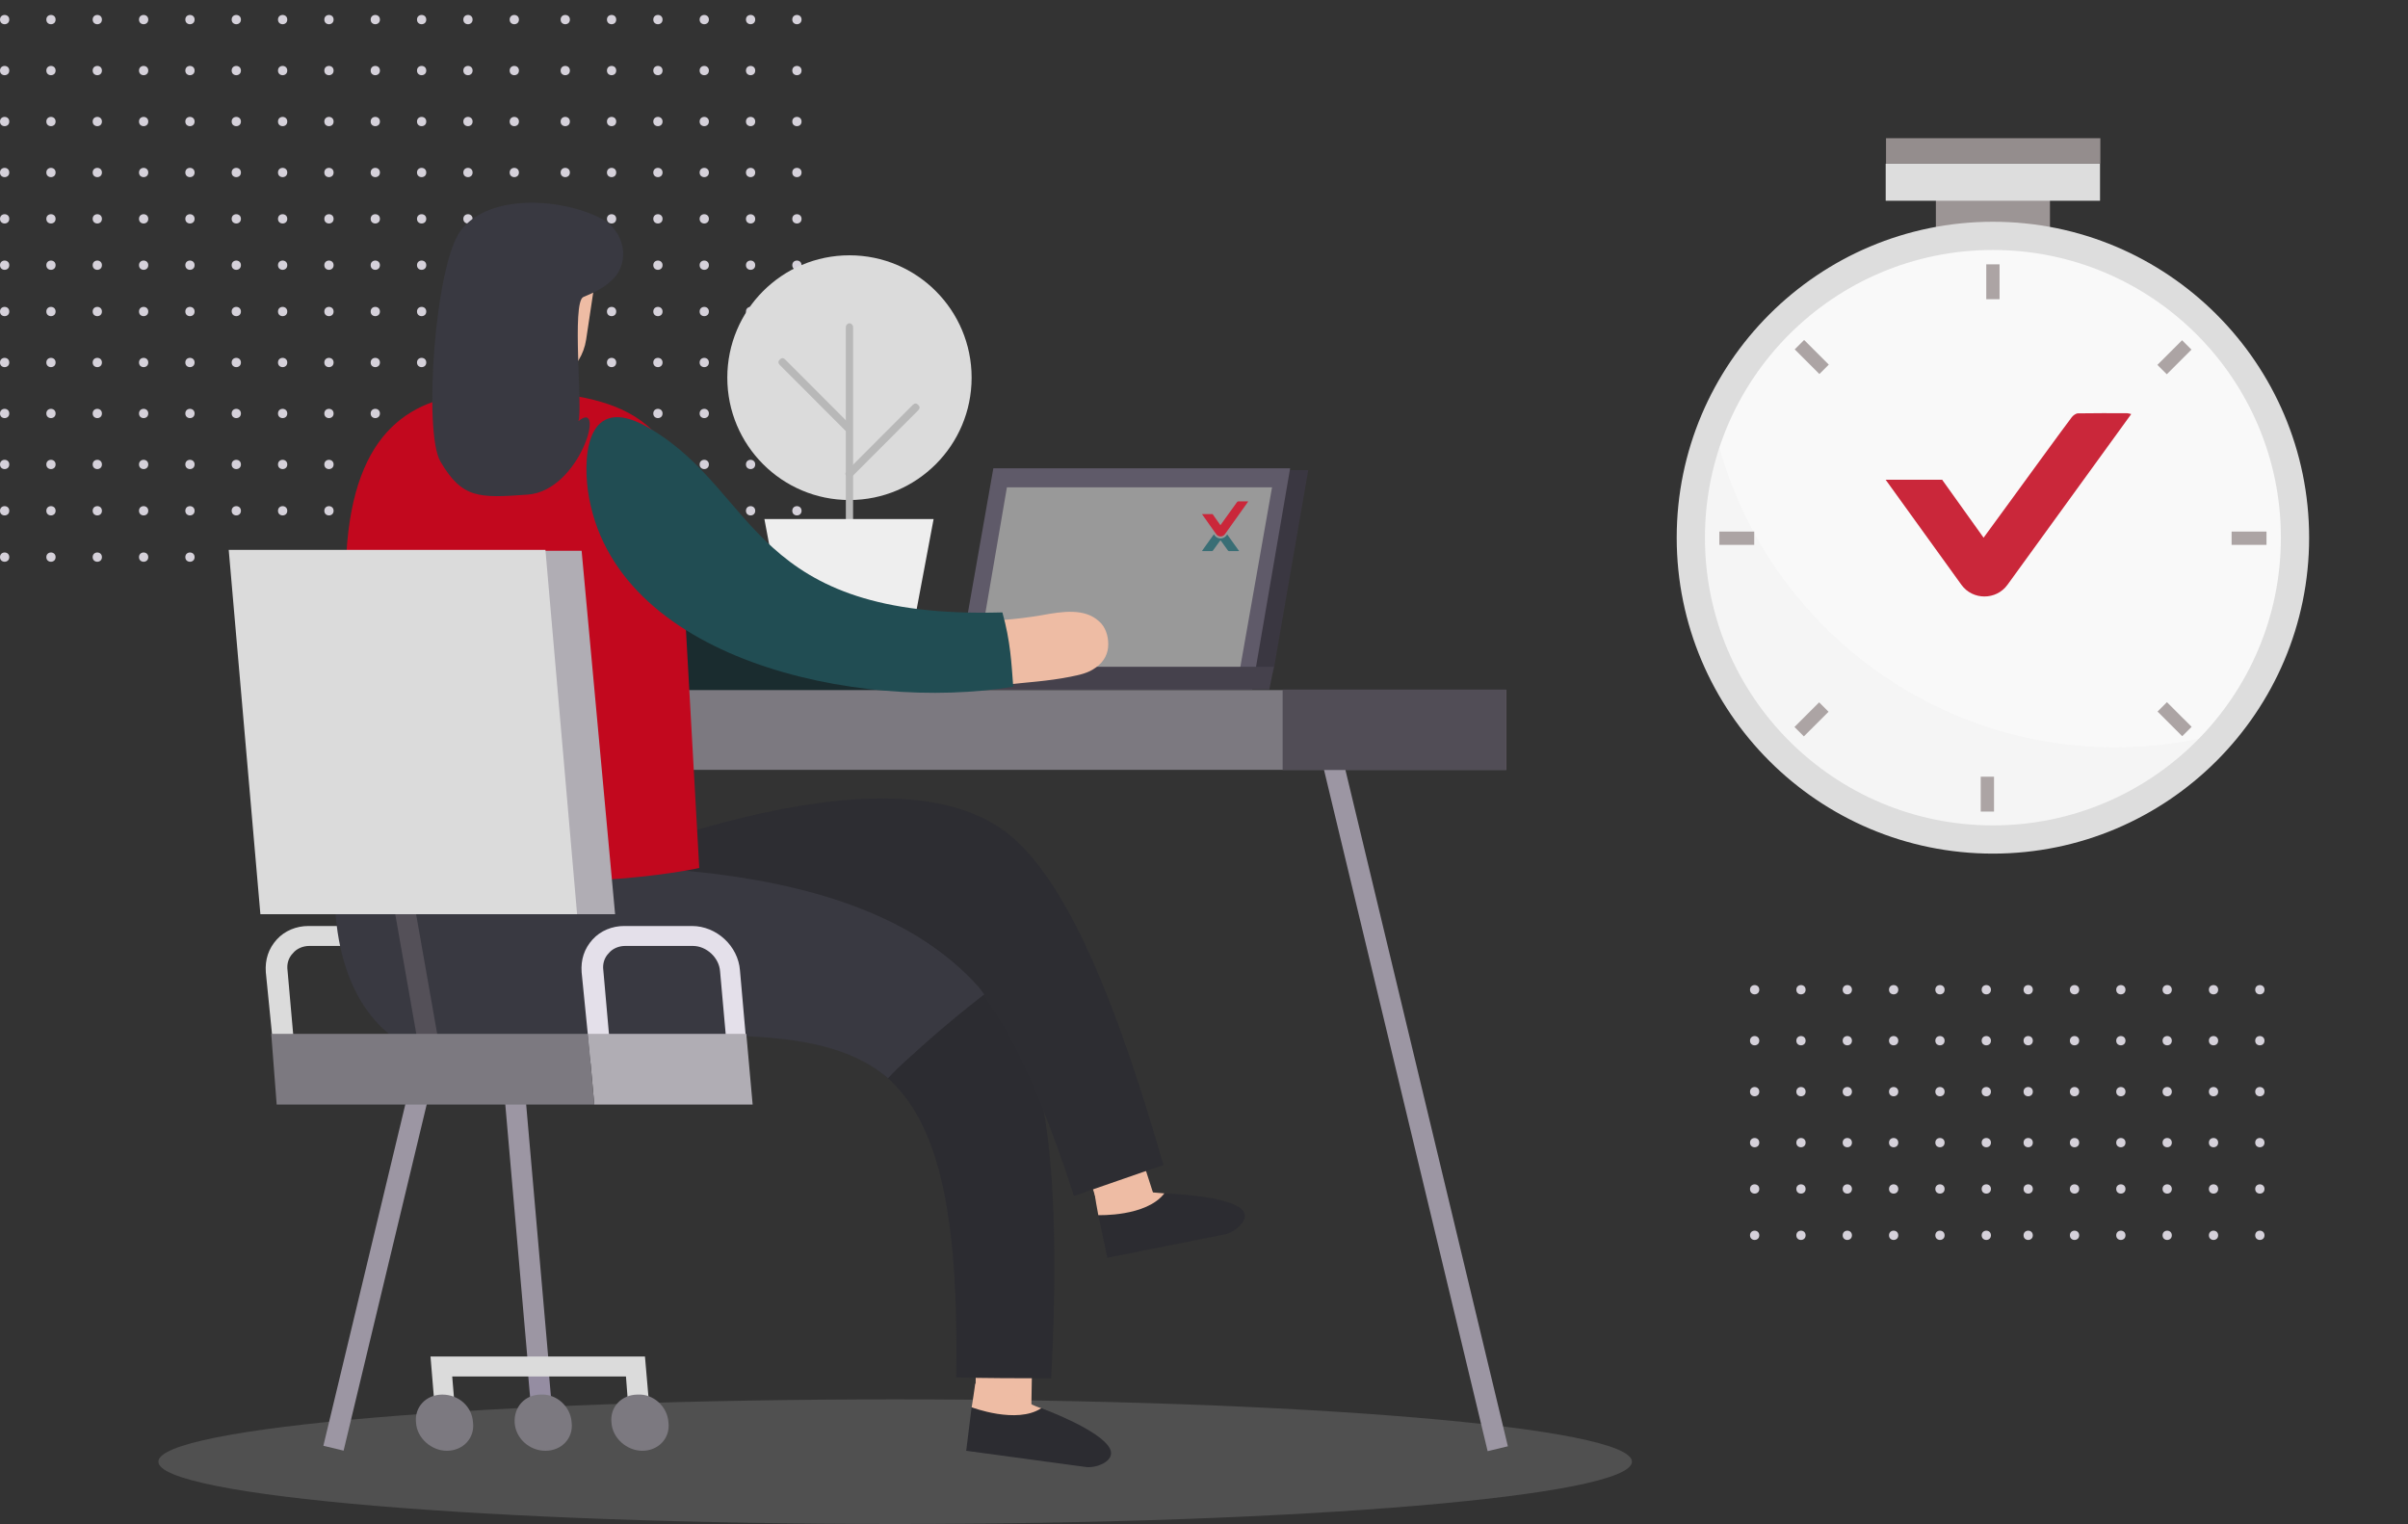 <svg xmlns="http://www.w3.org/2000/svg" width="689" height="436" fill="none"><rect width="100%" height="100%" fill="#333333" stroke="none"/><circle cx="80.869" cy="5.605" r="1.326" fill="#D5D1DA"/><circle cx="80.869" cy="20.188" r="1.326" fill="#D5D1DA"/><circle cx="94.126" cy="5.605" r="1.326" fill="#D5D1DA"/><circle cx="94.126" cy="20.188" r="1.326" fill="#D5D1DA"/><circle cx="107.383" cy="5.605" r="1.326" fill="#D5D1DA"/><circle cx="107.383" cy="20.188" r="1.326" fill="#D5D1DA"/><circle cx="80.869" cy="34.771" r="1.326" fill="#D5D1DA"/><circle cx="94.126" cy="34.771" r="1.326" fill="#D5D1DA"/><circle cx="107.383" cy="34.771" r="1.326" fill="#D5D1DA"/><circle cx="80.869" cy="49.354" r="1.326" fill="#D5D1DA"/><circle cx="80.869" cy="62.611" r="1.326" fill="#D5D1DA"/><circle cx="94.126" cy="49.354" r="1.326" fill="#D5D1DA"/><circle cx="94.126" cy="62.611" r="1.326" fill="#D5D1DA"/><circle cx="107.383" cy="49.354" r="1.326" fill="#D5D1DA"/><circle cx="107.383" cy="62.611" r="1.326" fill="#D5D1DA"/><circle cx="80.869" cy="75.868" r="1.326" fill="#D5D1DA"/><circle cx="94.126" cy="75.868" r="1.326" fill="#D5D1DA"/><circle cx="107.383" cy="75.868" r="1.326" fill="#D5D1DA"/><circle cx="120.64" cy="49.354" r="1.326" fill="#D5D1DA"/><circle cx="120.64" cy="62.611" r="1.326" fill="#D5D1DA"/><circle cx="133.897" cy="49.354" r="1.326" fill="#D5D1DA"/><circle cx="133.897" cy="62.611" r="1.326" fill="#D5D1DA"/><circle cx="147.154" cy="49.354" r="1.326" fill="#D5D1DA"/><circle cx="147.154" cy="62.611" r="1.326" fill="#D5D1DA"/><circle cx="120.64" cy="75.868" r="1.326" fill="#D5D1DA"/><circle cx="133.897" cy="75.868" r="1.326" fill="#D5D1DA"/><circle cx="147.154" cy="75.868" r="1.326" fill="#D5D1DA"/><circle cx="120.64" cy="5.605" r="1.326" fill="#D5D1DA"/><circle cx="120.64" cy="20.188" r="1.326" fill="#D5D1DA"/><circle cx="133.897" cy="5.605" r="1.326" fill="#D5D1DA"/><circle cx="133.897" cy="20.188" r="1.326" fill="#D5D1DA"/><circle cx="147.154" cy="5.605" r="1.326" fill="#D5D1DA"/><circle cx="147.154" cy="20.188" r="1.326" fill="#D5D1DA"/><circle cx="120.64" cy="34.771" r="1.326" fill="#D5D1DA"/><circle cx="133.897" cy="34.771" r="1.326" fill="#D5D1DA"/><circle cx="147.154" cy="34.771" r="1.326" fill="#D5D1DA"/><circle cx="161.738" cy="5.605" r="1.326" fill="#D5D1DA"/><circle cx="161.736" cy="20.188" r="1.326" fill="#D5D1DA"/><circle cx="174.994" cy="5.605" r="1.326" fill="#D5D1DA"/><circle cx="174.994" cy="20.188" r="1.326" fill="#D5D1DA"/><circle cx="188.251" cy="5.605" r="1.326" fill="#D5D1DA"/><circle cx="188.251" cy="20.188" r="1.326" fill="#D5D1DA"/><circle cx="161.736" cy="34.771" r="1.326" fill="#D5D1DA"/><circle cx="174.994" cy="34.771" r="1.326" fill="#D5D1DA"/><circle cx="188.251" cy="34.771" r="1.326" fill="#D5D1DA"/><circle cx="161.736" cy="49.354" r="1.326" fill="#D5D1DA"/><circle cx="161.736" cy="62.611" r="1.326" fill="#D5D1DA"/><circle cx="174.994" cy="49.354" r="1.326" fill="#D5D1DA"/><circle cx="174.994" cy="62.611" r="1.326" fill="#D5D1DA"/><circle cx="188.251" cy="49.354" r="1.326" fill="#D5D1DA"/><circle cx="188.251" cy="62.611" r="1.326" fill="#D5D1DA"/><circle cx="161.736" cy="75.868" r="1.326" fill="#D5D1DA"/><circle cx="174.994" cy="75.868" r="1.326" fill="#D5D1DA"/><circle cx="188.251" cy="75.868" r="1.326" fill="#D5D1DA"/><circle cx="201.508" cy="49.354" r="1.326" fill="#D5D1DA"/><circle cx="201.508" cy="62.611" r="1.326" fill="#D5D1DA"/><circle cx="214.765" cy="49.354" r="1.326" fill="#D5D1DA"/><circle cx="214.765" cy="62.611" r="1.326" fill="#D5D1DA"/><circle cx="228.022" cy="49.354" r="1.326" fill="#D5D1DA"/><circle cx="228.022" cy="62.611" r="1.326" fill="#D5D1DA"/><circle cx="201.508" cy="75.868" r="1.326" fill="#D5D1DA"/><circle cx="214.765" cy="75.868" r="1.326" fill="#D5D1DA"/><circle cx="228.022" cy="75.868" r="1.326" fill="#D5D1DA"/><circle cx="201.508" cy="5.605" r="1.326" fill="#D5D1DA"/><circle cx="201.508" cy="20.188" r="1.326" fill="#D5D1DA"/><circle cx="214.765" cy="5.605" r="1.326" fill="#D5D1DA"/><circle cx="214.765" cy="20.188" r="1.326" fill="#D5D1DA"/><circle cx="228.022" cy="5.605" r="1.326" fill="#D5D1DA"/><circle cx="228.022" cy="20.188" r="1.326" fill="#D5D1DA"/><circle cx="201.508" cy="34.771" r="1.326" fill="#D5D1DA"/><circle cx="214.765" cy="34.771" r="1.326" fill="#D5D1DA"/><circle cx="228.022" cy="34.771" r="1.326" fill="#D5D1DA"/><circle cx="161.738" cy="89.125" r="1.326" fill="#D5D1DA"/><circle cx="161.736" cy="103.708" r="1.326" fill="#D5D1DA"/><circle cx="174.994" cy="89.125" r="1.326" fill="#D5D1DA"/><circle cx="174.994" cy="103.708" r="1.326" fill="#D5D1DA"/><circle cx="188.251" cy="89.125" r="1.326" fill="#D5D1DA"/><circle cx="188.251" cy="103.708" r="1.326" fill="#D5D1DA"/><circle cx="161.736" cy="118.291" r="1.326" fill="#D5D1DA"/><circle cx="174.994" cy="118.291" r="1.326" fill="#D5D1DA"/><circle cx="188.251" cy="118.291" r="1.326" fill="#D5D1DA"/><circle cx="161.736" cy="132.874" r="1.326" fill="#D5D1DA"/><circle cx="161.736" cy="146.131" r="1.326" fill="#D5D1DA"/><circle cx="174.994" cy="132.874" r="1.326" fill="#D5D1DA"/><circle cx="174.994" cy="146.131" r="1.326" fill="#D5D1DA"/><circle cx="188.251" cy="132.874" r="1.326" fill="#D5D1DA"/><circle cx="188.251" cy="146.131" r="1.326" fill="#D5D1DA"/><circle cx="161.736" cy="159.388" r="1.326" fill="#D5D1DA"/><circle cx="174.994" cy="159.388" r="1.326" fill="#D5D1DA"/><circle cx="188.251" cy="159.388" r="1.326" fill="#D5D1DA"/><circle cx="201.508" cy="132.874" r="1.326" fill="#D5D1DA"/><circle cx="201.508" cy="146.131" r="1.326" fill="#D5D1DA"/><circle cx="214.765" cy="132.874" r="1.326" fill="#D5D1DA"/><circle cx="214.765" cy="146.131" r="1.326" fill="#D5D1DA"/><circle cx="228.022" cy="132.874" r="1.326" fill="#D5D1DA"/><circle cx="228.022" cy="146.131" r="1.326" fill="#D5D1DA"/><circle cx="201.508" cy="159.388" r="1.326" fill="#D5D1DA"/><circle cx="214.765" cy="159.388" r="1.326" fill="#D5D1DA"/><circle cx="228.022" cy="159.388" r="1.326" fill="#D5D1DA"/><circle cx="201.508" cy="89.125" r="1.326" fill="#D5D1DA"/><circle cx="201.508" cy="103.708" r="1.326" fill="#D5D1DA"/><circle cx="214.765" cy="89.125" r="1.326" fill="#D5D1DA"/><circle cx="214.765" cy="103.708" r="1.326" fill="#D5D1DA"/><circle cx="228.022" cy="89.125" r="1.326" fill="#D5D1DA"/><circle cx="228.022" cy="103.708" r="1.326" fill="#D5D1DA"/><circle cx="201.508" cy="118.291" r="1.326" fill="#D5D1DA"/><circle cx="214.765" cy="118.291" r="1.326" fill="#D5D1DA"/><circle cx="228.022" cy="118.291" r="1.326" fill="#D5D1DA"/><circle cx="80.869" cy="89.125" r="1.326" fill="#D5D1DA"/><circle cx="80.869" cy="103.708" r="1.326" fill="#D5D1DA"/><circle cx="94.126" cy="89.125" r="1.326" fill="#D5D1DA"/><circle cx="94.126" cy="103.708" r="1.326" fill="#D5D1DA"/><circle cx="107.383" cy="89.125" r="1.326" fill="#D5D1DA"/><circle cx="107.383" cy="103.708" r="1.326" fill="#D5D1DA"/><circle cx="80.869" cy="118.291" r="1.326" fill="#D5D1DA"/><circle cx="94.126" cy="118.291" r="1.326" fill="#D5D1DA"/><circle cx="107.383" cy="118.291" r="1.326" fill="#D5D1DA"/><circle cx="80.869" cy="132.874" r="1.326" fill="#D5D1DA"/><circle cx="80.869" cy="146.131" r="1.326" fill="#D5D1DA"/><circle cx="94.126" cy="132.874" r="1.326" fill="#D5D1DA"/><circle cx="94.126" cy="146.131" r="1.326" fill="#D5D1DA"/><circle cx="107.383" cy="132.874" r="1.326" fill="#D5D1DA"/><circle cx="107.383" cy="146.131" r="1.326" fill="#D5D1DA"/><circle cx="80.869" cy="159.388" r="1.326" fill="#D5D1DA"/><circle cx="94.126" cy="159.388" r="1.326" fill="#D5D1DA"/><circle cx="107.383" cy="159.388" r="1.326" fill="#D5D1DA"/><circle cx="120.64" cy="132.874" r="1.326" fill="#D5D1DA"/><circle cx="120.64" cy="146.131" r="1.326" fill="#D5D1DA"/><circle cx="133.897" cy="132.874" r="1.326" fill="#D5D1DA"/><circle cx="133.897" cy="146.131" r="1.326" fill="#D5D1DA"/><circle cx="147.154" cy="132.874" r="1.326" fill="#D5D1DA"/><circle cx="147.154" cy="146.131" r="1.326" fill="#D5D1DA"/><circle cx="120.64" cy="159.388" r="1.326" fill="#D5D1DA"/><circle cx="133.897" cy="159.388" r="1.326" fill="#D5D1DA"/><circle cx="147.154" cy="159.388" r="1.326" fill="#D5D1DA"/><circle cx="120.64" cy="89.125" r="1.326" fill="#D5D1DA"/><circle cx="120.64" cy="103.708" r="1.326" fill="#D5D1DA"/><circle cx="133.897" cy="89.125" r="1.326" fill="#D5D1DA"/><circle cx="133.897" cy="103.708" r="1.326" fill="#D5D1DA"/><circle cx="147.154" cy="89.125" r="1.326" fill="#D5D1DA"/><circle cx="147.154" cy="103.708" r="1.326" fill="#D5D1DA"/><circle cx="120.64" cy="118.291" r="1.326" fill="#D5D1DA"/><circle cx="133.897" cy="118.291" r="1.326" fill="#D5D1DA"/><circle cx="147.154" cy="118.291" r="1.326" fill="#D5D1DA"/><circle cx="1.326" cy="89.125" r="1.326" fill="#D5D1DA"/><circle cx="1.326" cy="103.708" r="1.326" fill="#D5D1DA"/><circle cx="14.583" cy="89.125" r="1.326" fill="#D5D1DA"/><circle cx="14.583" cy="103.708" r="1.326" fill="#D5D1DA"/><circle cx="27.84" cy="89.125" r="1.326" fill="#D5D1DA"/><circle cx="27.84" cy="103.708" r="1.326" fill="#D5D1DA"/><circle cx="1.326" cy="118.291" r="1.326" fill="#D5D1DA"/><circle cx="14.583" cy="118.291" r="1.326" fill="#D5D1DA"/><circle cx="27.84" cy="118.291" r="1.326" fill="#D5D1DA"/><circle cx="1.326" cy="132.874" r="1.326" fill="#D5D1DA"/><circle cx="1.326" cy="146.131" r="1.326" fill="#D5D1DA"/><circle cx="14.583" cy="132.874" r="1.326" fill="#D5D1DA"/><circle cx="14.583" cy="146.131" r="1.326" fill="#D5D1DA"/><circle cx="27.84" cy="132.874" r="1.326" fill="#D5D1DA"/><circle cx="27.84" cy="146.131" r="1.326" fill="#D5D1DA"/><circle cx="1.326" cy="159.388" r="1.326" fill="#D5D1DA"/><circle cx="14.583" cy="159.388" r="1.326" fill="#D5D1DA"/><circle cx="27.84" cy="159.388" r="1.326" fill="#D5D1DA"/><circle cx="41.097" cy="132.874" r="1.326" fill="#D5D1DA"/><circle cx="41.097" cy="146.131" r="1.326" fill="#D5D1DA"/><circle cx="54.355" cy="132.874" r="1.326" fill="#D5D1DA"/><circle cx="54.355" cy="146.131" r="1.326" fill="#D5D1DA"/><circle cx="67.611" cy="132.874" r="1.326" fill="#D5D1DA"/><circle cx="67.611" cy="146.131" r="1.326" fill="#D5D1DA"/><circle cx="41.097" cy="159.388" r="1.326" fill="#D5D1DA"/><circle cx="54.355" cy="159.388" r="1.326" fill="#D5D1DA"/><circle cx="67.611" cy="159.388" r="1.326" fill="#D5D1DA"/><circle cx="41.097" cy="89.125" r="1.326" fill="#D5D1DA"/><circle cx="41.097" cy="103.708" r="1.326" fill="#D5D1DA"/><circle cx="54.355" cy="89.125" r="1.326" fill="#D5D1DA"/><circle cx="54.355" cy="103.708" r="1.326" fill="#D5D1DA"/><circle cx="67.611" cy="89.125" r="1.326" fill="#D5D1DA"/><circle cx="67.611" cy="103.708" r="1.326" fill="#D5D1DA"/><circle cx="41.097" cy="118.291" r="1.326" fill="#D5D1DA"/><circle cx="54.355" cy="118.291" r="1.326" fill="#D5D1DA"/><circle cx="67.611" cy="118.291" r="1.326" fill="#D5D1DA"/><circle cx="1.326" cy="5.605" r="1.326" fill="#D5D1DA"/><circle cx="1.326" cy="20.188" r="1.326" fill="#D5D1DA"/><circle cx="14.583" cy="5.605" r="1.326" fill="#D5D1DA"/><circle cx="14.583" cy="20.188" r="1.326" fill="#D5D1DA"/><circle cx="27.84" cy="5.605" r="1.326" fill="#D5D1DA"/><circle cx="27.84" cy="20.188" r="1.326" fill="#D5D1DA"/><circle cx="1.326" cy="34.771" r="1.326" fill="#D5D1DA"/><circle cx="14.583" cy="34.771" r="1.326" fill="#D5D1DA"/><circle cx="27.84" cy="34.771" r="1.326" fill="#D5D1DA"/><circle cx="1.326" cy="49.354" r="1.326" fill="#D5D1DA"/><circle cx="1.326" cy="62.611" r="1.326" fill="#D5D1DA"/><circle cx="14.583" cy="49.354" r="1.326" fill="#D5D1DA"/><circle cx="14.583" cy="62.611" r="1.326" fill="#D5D1DA"/><circle cx="27.84" cy="49.354" r="1.326" fill="#D5D1DA"/><circle cx="27.84" cy="62.611" r="1.326" fill="#D5D1DA"/><circle cx="1.326" cy="75.868" r="1.326" fill="#D5D1DA"/><circle cx="14.583" cy="75.868" r="1.326" fill="#D5D1DA"/><circle cx="27.84" cy="75.868" r="1.326" fill="#D5D1DA"/><circle cx="41.097" cy="49.354" r="1.326" fill="#D5D1DA"/><circle cx="41.097" cy="62.611" r="1.326" fill="#D5D1DA"/><circle cx="54.355" cy="49.354" r="1.326" fill="#D5D1DA"/><circle cx="54.355" cy="62.611" r="1.326" fill="#D5D1DA"/><circle cx="67.611" cy="49.354" r="1.326" fill="#D5D1DA"/><circle cx="67.611" cy="62.611" r="1.326" fill="#D5D1DA"/><circle cx="41.097" cy="75.868" r="1.326" fill="#D5D1DA"/><circle cx="54.355" cy="75.868" r="1.326" fill="#D5D1DA"/><circle cx="67.611" cy="75.868" r="1.326" fill="#D5D1DA"/><circle cx="41.097" cy="5.605" r="1.326" fill="#D5D1DA"/><circle cx="41.097" cy="20.188" r="1.326" fill="#D5D1DA"/><circle cx="54.355" cy="5.605" r="1.326" fill="#D5D1DA"/><circle cx="54.355" cy="20.188" r="1.326" fill="#D5D1DA"/><circle cx="67.611" cy="5.605" r="1.326" fill="#D5D1DA"/><circle cx="67.611" cy="20.188" r="1.326" fill="#D5D1DA"/><circle cx="41.097" cy="34.771" r="1.326" fill="#D5D1DA"/><circle cx="54.355" cy="34.771" r="1.326" fill="#D5D1DA"/><circle cx="67.611" cy="34.771" r="1.326" fill="#D5D1DA"/><path fill="#9C9595" d="M586.552 49.196H553.91v47.012h32.642z"/><path fill="#DDD" d="M539.558 57.433h61.323V46.828h-61.323z"/><path fill="#ACA4A4" d="M600.972 39.54h-61.323v7.281h61.323z" opacity=".8"/><path fill="#F9F9F9" d="M570.231 240.095c47.782 0 86.517-38.695 86.517-86.427s-38.735-86.427-86.517-86.427-86.517 38.694-86.517 86.427c0 47.732 38.735 86.427 86.517 86.427"/><path fill="#D0D0D0" d="M605.251 213.818c-56.411 0-103.631-39.731-115.04-92.758-4.12 10.13-6.338 21.052-6.338 32.608 0 47.645 38.663 86.427 86.517 86.427 26.304 0 49.914-11.872 65.76-30.392-9.825 2.691-20.124 4.115-30.899 4.115" opacity=".1"/><path fill="#DDD" d="M570.231 244.21c-49.913 0-90.478-40.522-90.478-90.384s40.565-90.384 90.478-90.384c49.914 0 90.479 40.522 90.479 90.384s-40.565 90.384-90.479 90.384m0-172.695c-45.476 0-82.397 36.881-82.397 82.311 0 45.429 36.921 82.311 82.397 82.311s82.398-36.882 82.398-82.311-36.921-82.311-82.398-82.311"/><path fill="#ACA4A4" d="M572.133 75.63h-3.803v9.973h3.803zm-1.585 146.578h-3.803v9.972h3.803zm-68.612-70.123h-9.982v3.799h9.982zm146.572 0h-9.983v3.799h9.983zm-132.294-54.82-2.689 2.686 7.059 7.052 2.689-2.686zm103.812 103.616-2.689 2.686 7.059 7.052 2.689-2.687zm-99.515.051-7.058 7.051 2.689 2.686 7.058-7.051zM624.353 97.34l-7.059 7.051 2.689 2.686 7.059-7.051z"/><path fill="#CA273A" fill-rule="evenodd" d="M609.809 118.462c-.572-.125-.855-.242-1.139-.242-2.328-.007-4.654-.017-6.982-.017-2.373 0-4.745.012-7.116.056-.607.012-1.359.569-1.767 1.085-1.376 1.735-16.583 22.634-17.889 24.424-2.315 3.175-4.635 6.344-7.355 10.064-6.104-8.515-11.855-16.587-11.855-16.587h-16.169s14.501 20.099 21.673 30.05c1.609 2.233 4.104 3.349 6.595 3.349 2.486 0 4.972-1.109 6.584-3.332l35.418-48.848z" clip-rule="evenodd"/><path fill="#C5C5C5" d="M256.135 436c-116.431 0-210.817-7.983-210.817-17.83 0-9.848 94.386-17.83 210.817-17.83 116.43 0 210.816 7.982 210.816 17.83S372.565 436 256.135 436" opacity=".2"/><path fill="#DBDBDB" d="M243.056 143.05c-19.304 0-34.953-15.673-34.953-35.005s15.649-35.005 34.953-35.005 34.953 15.672 34.953 35.005c0 19.332-15.649 35.005-34.953 35.005"/><path fill="#B8B8B8" d="M243.055 167.164c.518 0 1.036-.518 1.036-1.037V93.524c0-.519-.518-1.037-1.036-1.037s-1.035.519-1.035 1.037v72.344c0 .778.517 1.296 1.035 1.296"/><path fill="#B8B8B8" d="M242.796 123.602c.259 0 .518 0 .777-.259q.777-.778 0-1.556l-18.9-18.928q-.777-.778-1.554 0t0 1.555l18.901 18.929c.259.259.517.259.776.259m.259 12.965c.259 0 .518 0 .777-.259l18.901-18.929q.777-.778 0-1.555-.777-.779-1.554 0l-18.9 18.928q-.777.778 0 1.556c.259 0 .518.259.776.259"/><path fill="#EEE" d="M259.626 188.426h-33.4l-7.508-39.931h48.416z"/><g opacity=".5"><path fill="#423B4F" d="M357.494 197.243h-79.485l10.874-62.75h85.441l-9.839 56.786c-.777 3.63-3.625 5.964-6.991 5.964"/><path fill="#8C819F" d="M358.271 197.243h-85.182l11.133-63.257h84.923z"/><path fill="#574F66" d="M279.303 190.76h85.182l-1.294 6.482H230.11l-2.848-6.482z"/><path fill="#fff" d="m279.303 190.76 8.803-51.34h75.861l-9.062 51.34z"/></g><path fill="#EEBCA4" d="M144.67 123.603c-4.402-.519-7.25-4.408-6.732-8.817l1.295-20.743h18.123l-3.883 22.559c-.518 4.408-4.661 7.519-8.803 7.001"/><path fill="#EEBCA4" d="M149.848 110.378c-8.544-1.296-14.499-9.334-13.204-17.891l2.848-18.929c1.294-8.557 9.32-14.52 17.864-13.224 8.545 1.297 14.5 9.335 13.205 17.892l-2.848 18.928c-1.295 8.557-9.321 14.521-17.865 13.224"/><path fill="#1A2C2F" d="M274.384 179.87c-4.143-3.89-10.615-2.853-16.311-1.815-3.625.518-7.25 1.037-11.134 1.296-.259-.778-.258-1.296-.517-2.074-71.978 1.815-69.648-33.968-100.458-52.378-17.865-10.631-19.677 6.482-18.124 17.632 6.991 48.748 77.415 63.528 121.689 56.267v-.778c5.696-.777 11.133-1.037 17.088-2.074 2.589-.519 5.178-1.037 7.249-2.593 2.072-1.556 3.107-4.149 3.107-6.482 0-2.853-.777-5.446-2.589-7.001"/><path fill="#9C96A3" d="m144.159 198.566 5.79 1.394-51.635 215.053-5.79-1.394zm235.631.147 51.657 215.053-5.79 1.394L374 200.108z"/><path fill="#7C7980" d="M431 220.244H95.676v-22.818H431z"/><path fill="#514D56" d="M431 220.28h-64v-23h64z"/><path fill="#DBDBDB" d="M78.647 304.072h45.051l-2.33-26.448c-.518-7.001-6.732-12.705-13.723-12.705H88.227c-3.366 0-6.732 1.296-9.062 3.889q-3.495 3.89-3.107 9.335zm38.837-5.963h-33.4l-1.812-20.485c-.259-1.815.259-3.63 1.553-4.926 1.036-1.297 2.848-2.075 4.66-2.075h19.419c3.884 0 7.509 3.371 7.768 7.261z"/><path fill="#EEBCA4" d="m279.611 368.261 16.051.266-.62 37.594-16.051-.265z"/><path fill="#2C2C31" d="M278.01 402.605c5.696-.519 19.936.259 19.936.259s17.088 6.223 19.677 11.669c1.553 3.37-3.625 5.445-6.732 5.186l-34.435-4.668z"/><path fill="#EEBCA4" d="M278.009 402.605s12.946 4.927 19.936.259c-.259 0-2.848-1.037-3.107-1.296 0 0-10.097-6.223-15.793-5.705 0 .26-1.036 7.001-1.036 6.742"/><path fill="#2C2C31" d="M300.794 394.308c2.33-45.896.517-82.716-10.098-101.904-15.535-28.004-67.576-46.673-134.375-45.895-.259 16.595-1.295 33.19-2.071 49.525 85.182.519 121.17-14.002 119.358 98.014 7.249.26 19.677.26 27.186.26"/><path fill="#393941" d="M177.81 296.294s-41.944 10.631-57.219 4.926c-14.241-5.445-25.374-20.744-24.856-49.007.518-19.966 82.075-2.333 82.075-2.333z"/><path fill="#EEBCA4" d="m319.739 309.657 11.533 35.778-15.276 4.938-11.533-35.778z"/><path fill="#2C2C31" d="M314.256 347.634c5.179-2.333 18.901-6.223 18.901-6.223s18.124.519 22.266 4.667c2.59 2.593-1.812 6.224-4.66 7.001l-33.917 6.742z"/><path fill="#EEBCA4" d="M314.257 347.634s13.722.519 18.9-6.223c-.259 0-3.107-.259-3.107-.259s-11.651-2.593-16.829-.26c-.259 0 1.036 6.742 1.036 6.742"/><path fill="#2D2D32" d="M332.898 333.31c-12.687-44.08-26.15-78.308-42.462-93.087-23.56-21.522-75.343-11.409-135.41 12.705 3.625 9.594 6.99 31.634 7.767 35.005 81.039-26.967 110.037-52.378 144.473 54.193 6.99-2.334 18.641-6.482 25.632-8.816"/><path fill="#393941" d="M261.561 301.334a317 317 0 0 1 20.072-16.843l-1.544-2.042c-22.645-25.52-64.848-35.473-123.005-34.708-.257 16.333-1.286 32.666-2.058 48.744 48.121.255 80.287-4.083 99.073 11.995 2.316-2.552 4.889-4.849 7.462-7.146"/><path fill="#C2081E" d="M194.121 141.753c-1.035-29.56-34.435-30.597-56.443-29.3-19.159 1.037-36.506 9.853-38.577 46.154-.26 5.186-2.072 31.375-3.884 75.455-.518 14.262-.518 15.299-.518 15.299s58.773 3.371 78.191 2.334c16.83-1.038 27.186-3.371 27.186-3.371z"/><path fill="#EEBCA4" d="M317.104 184.278c0-2.334-.776-4.927-2.589-6.483-4.142-3.889-10.615-2.852-16.311-1.815-15.017 2.593-30.552 2.334-45.051-1.815-23.82-6.482-43.756-22.559-62.656-38.635-1.813-1.556-3.366-3.111-5.437-4.408-2.331-1.296-3.107 0-4.143 2.334-1.812 4.408-2.33 9.334-2.589 14.002-.259 2.852-.259 5.964.777 8.556 1.294 3.112 3.624 5.186 6.213 7.261 17.606 15.298 88.548 34.486 102.012 32.671 6.472-.778 12.427-1.037 18.9-2.334 2.589-.518 5.178-1.037 7.25-2.593 2.589-1.815 3.624-4.148 3.624-6.741"/><path fill="#214D53" d="M168.231 140.457c-1.554-11.409.258-28.523 18.123-17.632 30.811 18.41 28.481 54.452 100.458 52.377 2.33 8.298 2.589 14.521 3.107 21.263-44.274 7.26-114.698-7.52-121.688-56.008"/><path fill="#E4E0EA" d="M169.007 304.072h45.051l-2.331-26.448c-.517-7.001-6.731-12.705-13.722-12.705h-19.418c-3.366 0-6.732 1.296-9.062 3.889q-3.495 3.89-3.107 9.335zm38.837-5.963h-33.4l-1.812-20.485c-.259-1.815.259-3.63 1.553-4.926 1.036-1.297 2.848-2.075 4.661-2.075h19.418c3.884 0 7.508 3.371 7.767 7.261z"/><path fill="#B0ADB4" d="M164.347 261.548H84.602L75.54 157.57h90.878l9.58 103.978zM215.353 316h-45.31l-1.812-20.225h45.309z"/><path fill="#958DA2" d="m156.71 388.922 1.177 13.432-5.932.522-1.177-13.432z"/><path fill="#9C96A3" d="m149.64 305.509 7.437 85.242-5.932.519-7.437-85.242z"/><path fill="#DBDBDB" d="m124.215 400.531 5.696-.519-.518-6.223h49.711l.518 6.742 5.955-.519-1.036-11.928h-61.362z"/><path fill="#7C7980" d="M135.349 407.013c.518 4.408-2.848 8.038-7.509 8.038-4.401 0-8.544-3.63-8.803-8.038-.517-4.408 2.848-8.038 7.509-8.038 4.66 0 8.544 3.371 8.803 8.038m55.925 0c.517 4.408-2.848 8.038-7.509 8.038-4.401 0-8.544-3.63-8.803-8.038-.518-4.408 2.848-8.038 7.509-8.038 4.401-.259 8.544 3.371 8.803 8.038m-27.704 0c.518 4.408-2.848 8.038-7.508 8.038s-8.545-3.63-8.803-8.038 2.848-8.038 7.508-8.038c4.401-.259 8.544 3.371 8.803 8.038"/><path fill="#545058" d="m118.936 260.844 7.324 41.574-5.932.251-7.36-41.825z"/><path fill="#DBDBDB" d="M165.124 261.548h-90.62l-9.061-104.237h90.619z"/><path fill="#393941" d="M151 141.5c-14 1.025-18.773 1.151-24.987-9.48-4.919-8.298-1.58-56.633 5.929-66.227 8.285-10.632 29.257-9.076 40.39-3.112 6.214 3.371 8.285 12.187 2.848 17.373-2.33 2.334-5.178 3.63-8.285 4.927-3.366 1.555-.1 32.148-1.395 35.519 7.984-6.728.517 19.901-14.5 21"/><path fill="#7C7980" d="M170.043 316H79.165l-1.553-20.225h90.619z"/><g fill-rule="evenodd" clip-path="url(#a)" clip-rule="evenodd"><path fill="#396E75" d="M350.933 153.163a2.082 2.082 0 0 1-3.389-.005l-.211-.298c-.966 1.327-1.916 2.664-2.871 3.999-.172.24-.337.484-.524.753.094.027.145.054.195.054.885.003 1.77.007 2.654-.005a.4.4 0 0 0 .274-.154c.62-.846 1.229-1.701 1.846-2.55.094-.129.212-.24.33-.372.058.071.083.098.104.127.653.904 1.309 1.807 1.956 2.715.12.167.249.25.464.247.809-.012 1.618-.004 2.428-.006.098 0 .196-.017.35-.032l-3.407-4.753z"/><path fill="#CA273A" d="M357.147 143.482c-.108-.024-.161-.046-.214-.046l-1.314-.004q-.67 0-1.34.011c-.114.003-.256.109-.332.208-.26.332-3.122 4.336-3.368 4.679-.435.608-.872 1.216-1.384 1.928-1.149-1.631-2.232-3.178-2.232-3.178h-3.043l4.079 5.757c.303.428.773.642 1.242.642s.936-.213 1.239-.638z"/></g><circle cx="502.056" cy="283.147" r="1.326" fill="#D5D1DA"/><circle cx="502.056" cy="297.73" r="1.326" fill="#D5D1DA"/><circle cx="515.313" cy="283.147" r="1.326" fill="#D5D1DA"/><circle cx="515.313" cy="297.73" r="1.326" fill="#D5D1DA"/><circle cx="528.57" cy="283.147" r="1.326" fill="#D5D1DA"/><circle cx="528.57" cy="297.73" r="1.326" fill="#D5D1DA"/><circle cx="502.056" cy="312.312" r="1.326" fill="#D5D1DA"/><circle cx="515.313" cy="312.312" r="1.326" fill="#D5D1DA"/><circle cx="528.57" cy="312.312" r="1.326" fill="#D5D1DA"/><circle cx="502.056" cy="326.895" r="1.326" fill="#D5D1DA"/><circle cx="502.056" cy="340.152" r="1.326" fill="#D5D1DA"/><circle cx="515.313" cy="326.895" r="1.326" fill="#D5D1DA"/><circle cx="515.313" cy="340.152" r="1.326" fill="#D5D1DA"/><circle cx="528.57" cy="326.895" r="1.326" fill="#D5D1DA"/><circle cx="528.57" cy="340.152" r="1.326" fill="#D5D1DA"/><circle cx="502.056" cy="353.41" r="1.326" fill="#D5D1DA"/><circle cx="515.313" cy="353.41" r="1.326" fill="#D5D1DA"/><circle cx="528.57" cy="353.41" r="1.326" fill="#D5D1DA"/><circle cx="541.828" cy="326.895" r="1.326" fill="#D5D1DA"/><circle cx="541.828" cy="340.152" r="1.326" fill="#D5D1DA"/><circle cx="555.084" cy="326.895" r="1.326" fill="#D5D1DA"/><circle cx="555.084" cy="340.152" r="1.326" fill="#D5D1DA"/><circle cx="568.341" cy="326.895" r="1.326" fill="#D5D1DA"/><circle cx="568.341" cy="340.152" r="1.326" fill="#D5D1DA"/><circle cx="541.828" cy="353.41" r="1.326" fill="#D5D1DA"/><circle cx="555.084" cy="353.41" r="1.326" fill="#D5D1DA"/><circle cx="568.341" cy="353.41" r="1.326" fill="#D5D1DA"/><circle cx="541.828" cy="283.147" r="1.326" fill="#D5D1DA"/><circle cx="541.828" cy="297.73" r="1.326" fill="#D5D1DA"/><circle cx="555.084" cy="283.147" r="1.326" fill="#D5D1DA"/><circle cx="555.084" cy="297.73" r="1.326" fill="#D5D1DA"/><circle cx="568.341" cy="283.147" r="1.326" fill="#D5D1DA"/><circle cx="568.341" cy="297.73" r="1.326" fill="#D5D1DA"/><circle cx="541.828" cy="312.312" r="1.326" fill="#D5D1DA"/><circle cx="555.084" cy="312.312" r="1.326" fill="#D5D1DA"/><circle cx="568.341" cy="312.312" r="1.326" fill="#D5D1DA"/><circle cx="580.326" cy="283.147" r="1.326" fill="#D5D1DA"/><circle cx="580.326" cy="297.73" r="1.326" fill="#D5D1DA"/><circle cx="593.583" cy="283.147" r="1.326" fill="#D5D1DA"/><circle cx="593.583" cy="297.73" r="1.326" fill="#D5D1DA"/><circle cx="606.84" cy="283.147" r="1.326" fill="#D5D1DA"/><circle cx="606.84" cy="297.73" r="1.326" fill="#D5D1DA"/><circle cx="580.326" cy="312.312" r="1.326" fill="#D5D1DA"/><circle cx="593.583" cy="312.312" r="1.326" fill="#D5D1DA"/><circle cx="606.84" cy="312.312" r="1.326" fill="#D5D1DA"/><circle cx="580.326" cy="326.895" r="1.326" fill="#D5D1DA"/><circle cx="580.326" cy="340.152" r="1.326" fill="#D5D1DA"/><circle cx="593.583" cy="326.895" r="1.326" fill="#D5D1DA"/><circle cx="593.583" cy="340.152" r="1.326" fill="#D5D1DA"/><circle cx="606.84" cy="326.895" r="1.326" fill="#D5D1DA"/><circle cx="606.84" cy="340.152" r="1.326" fill="#D5D1DA"/><circle cx="580.326" cy="353.41" r="1.326" fill="#D5D1DA"/><circle cx="593.583" cy="353.41" r="1.326" fill="#D5D1DA"/><circle cx="606.84" cy="353.41" r="1.326" fill="#D5D1DA"/><circle cx="620.098" cy="326.895" r="1.326" fill="#D5D1DA"/><circle cx="620.098" cy="340.152" r="1.326" fill="#D5D1DA"/><circle cx="633.354" cy="326.895" r="1.326" fill="#D5D1DA"/><circle cx="633.354" cy="340.152" r="1.326" fill="#D5D1DA"/><circle cx="646.611" cy="326.895" r="1.326" fill="#D5D1DA"/><circle cx="646.611" cy="340.152" r="1.326" fill="#D5D1DA"/><circle cx="620.098" cy="353.41" r="1.326" fill="#D5D1DA"/><circle cx="633.354" cy="353.41" r="1.326" fill="#D5D1DA"/><circle cx="646.611" cy="353.41" r="1.326" fill="#D5D1DA"/><circle cx="620.098" cy="283.147" r="1.326" fill="#D5D1DA"/><circle cx="620.098" cy="297.73" r="1.326" fill="#D5D1DA"/><circle cx="633.354" cy="283.147" r="1.326" fill="#D5D1DA"/><circle cx="633.354" cy="297.73" r="1.326" fill="#D5D1DA"/><circle cx="646.611" cy="283.147" r="1.326" fill="#D5D1DA"/><circle cx="646.611" cy="297.73" r="1.326" fill="#D5D1DA"/><circle cx="620.098" cy="312.312" r="1.326" fill="#D5D1DA"/><circle cx="633.354" cy="312.312" r="1.326" fill="#D5D1DA"/><circle cx="646.611" cy="312.312" r="1.326" fill="#D5D1DA"/><defs><clipPath id="a"><path fill="#fff" d="M343.752 143.375h13.554v14.684h-13.554z"/></clipPath></defs></svg>